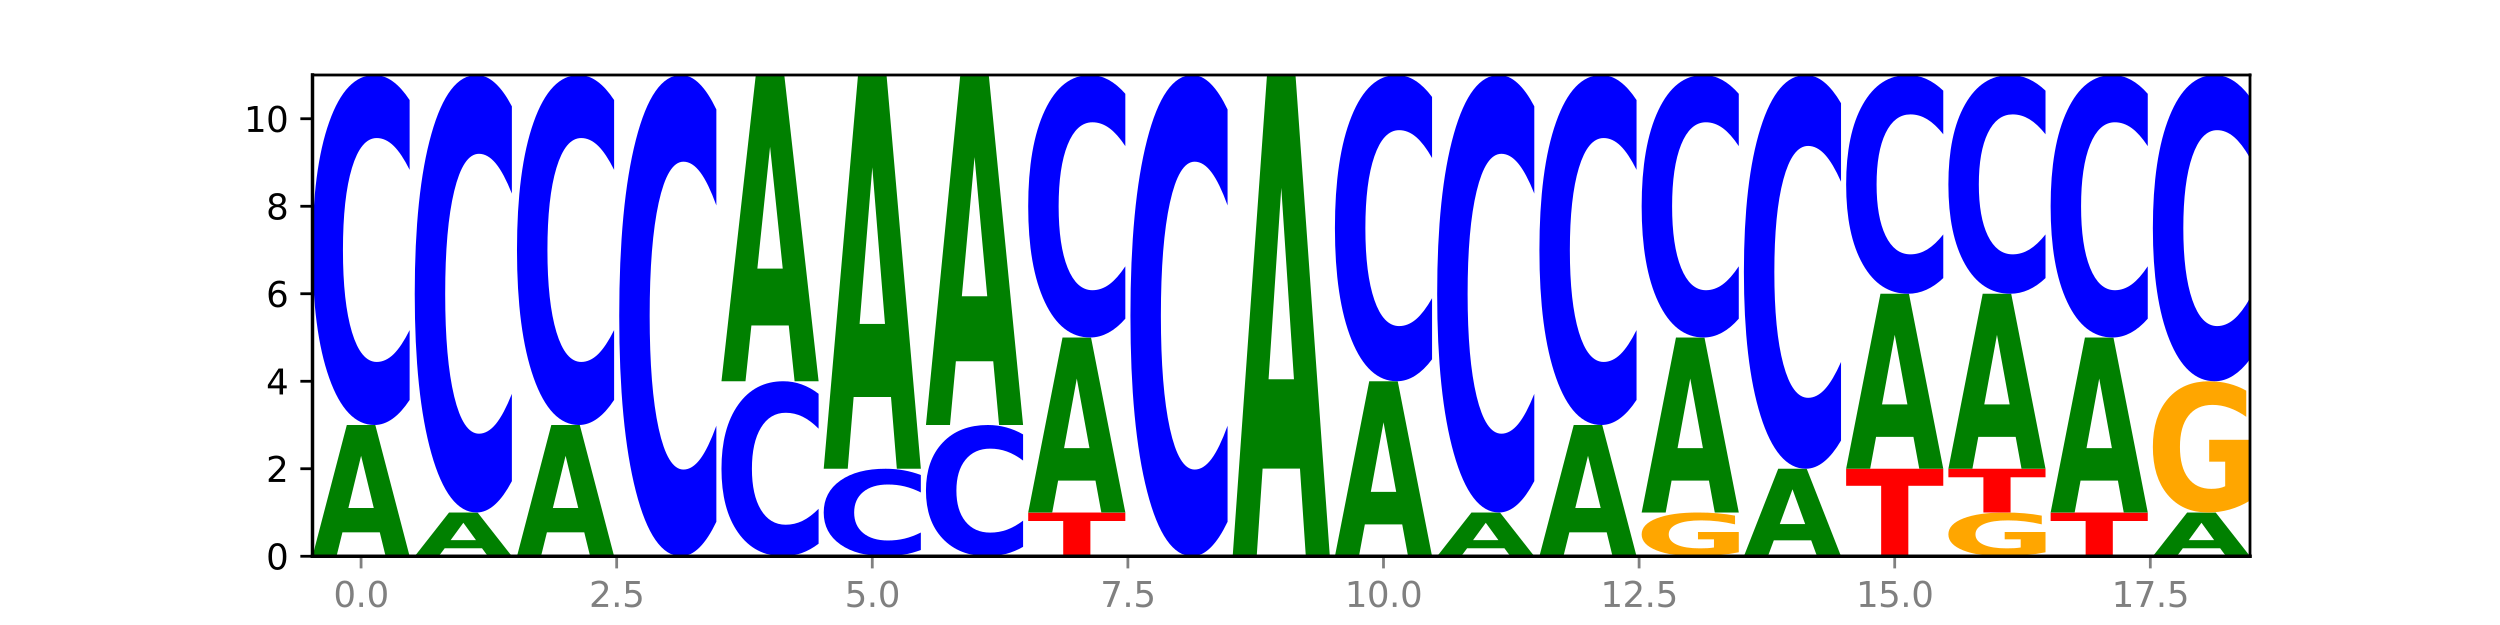 <?xml version="1.0" encoding="utf-8" standalone="no"?>
<!DOCTYPE svg PUBLIC "-//W3C//DTD SVG 1.1//EN"
  "http://www.w3.org/Graphics/SVG/1.1/DTD/svg11.dtd">
<svg xmlns:xlink="http://www.w3.org/1999/xlink" width="720pt" height="180pt" viewBox="0 0 720 180" xmlns="http://www.w3.org/2000/svg" version="1.1">
 <defs>
  <style type="text/css">*{stroke-linejoin: round; stroke-linecap: butt}</style>
 </defs>
 <g id="figure_1">
  <g id="patch_1">
   <path d="M 0 180 
L 720 180 
L 720 0 
L 0 0 
z
" style="fill: #ffffff"/>
  </g>
  <g id="axes_1">
   <g id="patch_2">
    <path d="M 90 160.2 
L 648 160.2 
L 648 21.6 
L 90 21.6 
z
" style="fill: #ffffff"/>
   </g>
   <g id="line2d_1">
    <path d="M 90 160.2 
L 648 160.2 
" clip-path="url(#padf8e4fe3b)" style="fill: none; stroke: #000000; stroke-width: 0.5; stroke-linecap: square"/>
   </g>
   <g id="patch_3">
    <path d="M 109.377 153.314 
L 98.619 153.314 
L 96.92 160.2 
L 90 160.2 
L 99.883 122.4 
L 108.09 122.4 
L 117.974 160.2 
L 111.059 160.2 
L 109.377 153.314 
z
M 100.335 146.298 
L 107.644 146.298 
L 103.995 131.263 
L 100.335 146.298 
z
" clip-path="url(#padf8e4fe3b)" style="fill: #008000"/>
   </g>
   <g id="patch_4">
    <path d="M 117.974 115.175 
Q 115.634 118.756 113.103 120.568 
Q 110.573 122.4 107.817 122.4 
Q 99.599 122.4 94.8 108.824 
Q 90 95.248 90 72.031 
Q 90 48.731 94.8 35.176 
Q 99.599 21.6 107.817 21.6 
Q 110.573 21.6 113.103 23.432 
Q 115.634 25.244 117.974 28.825 
L 117.974 48.919 
Q 115.613 44.171 113.322 41.964 
Q 111.031 39.757 108.501 39.757 
Q 103.962 39.757 101.361 48.356 
Q 98.768 56.935 98.768 72.031 
Q 98.768 87.065 101.361 95.664 
Q 103.962 104.243 108.501 104.243 
Q 111.031 104.243 113.322 102.036 
Q 115.613 99.808 117.974 95.061 
L 117.974 115.175 
z
" clip-path="url(#padf8e4fe3b)" style="fill: #0000ff"/>
   </g>
   <g id="patch_5">
    <path d="M 138.823 157.905 
L 128.065 157.905 
L 126.366 160.2 
L 119.446 160.2 
L 129.329 147.6 
L 137.536 147.6 
L 147.42 160.2 
L 140.505 160.2 
L 138.823 157.905 
z
M 129.781 155.566 
L 137.09 155.566 
L 133.441 150.554 
L 129.781 155.566 
z
" clip-path="url(#padf8e4fe3b)" style="fill: #008000"/>
   </g>
   <g id="patch_6">
    <path d="M 147.42 138.568 
Q 145.08 143.045 142.549 145.31 
Q 140.019 147.6 137.263 147.6 
Q 129.045 147.6 124.246 130.63 
Q 119.446 113.66 119.446 84.639 
Q 119.446 55.514 124.246 38.57 
Q 129.045 21.6 137.263 21.6 
Q 140.019 21.6 142.549 23.89 
Q 145.08 26.155 147.42 30.632 
L 147.42 55.748 
Q 145.058 49.814 142.768 47.055 
Q 140.477 44.296 137.947 44.296 
Q 133.408 44.296 130.807 55.046 
Q 128.214 65.769 128.214 84.639 
Q 128.214 103.431 130.807 114.18 
Q 133.408 124.904 137.947 124.904 
Q 140.477 124.904 142.768 122.145 
Q 145.058 119.36 147.42 113.426 
L 147.42 138.568 
z
" clip-path="url(#padf8e4fe3b)" style="fill: #0000ff"/>
   </g>
   <g id="patch_7">
    <path d="M 168.269 153.314 
L 157.511 153.314 
L 155.812 160.2 
L 148.892 160.2 
L 158.775 122.4 
L 166.982 122.4 
L 176.865 160.2 
L 169.951 160.2 
L 168.269 153.314 
z
M 159.227 146.298 
L 166.536 146.298 
L 162.887 131.263 
L 159.227 146.298 
z
" clip-path="url(#padf8e4fe3b)" style="fill: #008000"/>
   </g>
   <g id="patch_8">
    <path d="M 176.865 115.175 
Q 174.525 118.756 171.995 120.568 
Q 169.465 122.4 166.709 122.4 
Q 158.491 122.4 153.692 108.824 
Q 148.892 95.248 148.892 72.031 
Q 148.892 48.731 153.692 35.176 
Q 158.491 21.6 166.709 21.6 
Q 169.465 21.6 171.995 23.432 
Q 174.525 25.244 176.865 28.825 
L 176.865 48.919 
Q 174.504 44.171 172.214 41.964 
Q 169.923 39.757 167.393 39.757 
Q 162.854 39.757 160.253 48.356 
Q 157.66 56.935 157.66 72.031 
Q 157.66 87.065 160.253 95.664 
Q 162.854 104.243 167.393 104.243 
Q 169.923 104.243 172.214 102.036 
Q 174.504 99.808 176.865 95.061 
L 176.865 115.175 
z
" clip-path="url(#padf8e4fe3b)" style="fill: #0000ff"/>
   </g>
   <g id="patch_9">
    <path d="M 206.311 150.265 
Q 203.971 155.19 201.441 157.681 
Q 198.911 160.2 196.155 160.2 
Q 187.937 160.2 183.137 141.533 
Q 178.338 122.866 178.338 90.943 
Q 178.338 58.905 183.137 40.267 
Q 187.937 21.6 196.155 21.6 
Q 198.911 21.6 201.441 24.119 
Q 203.971 26.61 206.311 31.535 
L 206.311 59.163 
Q 203.95 52.635 201.66 49.601 
Q 199.369 46.566 196.839 46.566 
Q 192.3 46.566 189.699 58.39 
Q 187.105 70.186 187.105 90.943 
Q 187.105 111.614 189.699 123.439 
Q 192.3 135.234 196.839 135.234 
Q 199.369 135.234 201.66 132.199 
Q 203.95 129.136 206.311 122.608 
L 206.311 150.265 
z
" clip-path="url(#padf8e4fe3b)" style="fill: #0000ff"/>
   </g>
   <g id="patch_10">
    <path d="M 235.757 156.587 
Q 233.417 158.378 230.887 159.284 
Q 228.357 160.2 225.601 160.2 
Q 217.383 160.2 212.583 153.412 
Q 207.784 146.624 207.784 135.016 
Q 207.784 123.366 212.583 116.588 
Q 217.383 109.8 225.601 109.8 
Q 228.357 109.8 230.887 110.716 
Q 233.417 111.622 235.757 113.413 
L 235.757 123.459 
Q 233.396 121.086 231.106 119.982 
Q 228.815 118.878 226.285 118.878 
Q 221.746 118.878 219.145 123.178 
Q 216.551 127.468 216.551 135.016 
Q 216.551 142.532 219.145 146.832 
Q 221.746 151.122 226.285 151.122 
Q 228.815 151.122 231.106 150.018 
Q 233.396 148.904 235.757 146.53 
L 235.757 156.587 
z
" clip-path="url(#padf8e4fe3b)" style="fill: #0000ff"/>
   </g>
   <g id="patch_11">
    <path d="M 227.161 93.733 
L 216.403 93.733 
L 214.704 109.8 
L 207.784 109.8 
L 217.667 21.6 
L 225.874 21.6 
L 235.757 109.8 
L 228.842 109.8 
L 227.161 93.733 
z
M 218.119 77.363 
L 225.428 77.363 
L 221.779 42.28 
L 218.119 77.363 
z
" clip-path="url(#padf8e4fe3b)" style="fill: #008000"/>
   </g>
   <g id="patch_12">
    <path d="M 265.203 158.394 
Q 262.863 159.289 260.333 159.742 
Q 257.803 160.2 255.047 160.2 
Q 246.829 160.2 242.029 156.806 
Q 237.23 153.412 237.23 147.608 
Q 237.23 141.783 242.029 138.394 
Q 246.829 135 255.047 135 
Q 257.803 135 260.333 135.458 
Q 262.863 135.911 265.203 136.806 
L 265.203 141.83 
Q 262.842 140.643 260.551 140.091 
Q 258.261 139.539 255.731 139.539 
Q 251.192 139.539 248.591 141.689 
Q 245.997 143.834 245.997 147.608 
Q 245.997 151.366 248.591 153.516 
Q 251.192 155.661 255.731 155.661 
Q 258.261 155.661 260.551 155.109 
Q 262.842 154.552 265.203 153.365 
L 265.203 158.394 
z
" clip-path="url(#padf8e4fe3b)" style="fill: #0000ff"/>
   </g>
   <g id="patch_13">
    <path d="M 256.607 114.342 
L 245.849 114.342 
L 244.15 135 
L 237.23 135 
L 247.113 21.6 
L 255.32 21.6 
L 265.203 135 
L 258.288 135 
L 256.607 114.342 
z
M 247.565 93.295 
L 254.874 93.295 
L 251.225 48.188 
L 247.565 93.295 
z
" clip-path="url(#padf8e4fe3b)" style="fill: #008000"/>
   </g>
   <g id="patch_14">
    <path d="M 294.649 157.491 
Q 292.309 158.834 289.779 159.513 
Q 287.249 160.2 284.493 160.2 
Q 276.275 160.2 271.475 155.109 
Q 266.675 150.018 266.675 141.312 
Q 266.675 132.574 271.475 127.491 
Q 276.275 122.4 284.493 122.4 
Q 287.249 122.4 289.779 123.087 
Q 292.309 123.766 294.649 125.109 
L 294.649 132.644 
Q 292.288 130.864 289.997 130.037 
Q 287.707 129.209 285.177 129.209 
Q 280.638 129.209 278.037 132.434 
Q 275.443 135.651 275.443 141.312 
Q 275.443 146.949 278.037 150.174 
Q 280.638 153.391 285.177 153.391 
Q 287.707 153.391 289.997 152.563 
Q 292.288 151.728 294.649 149.948 
L 294.649 157.491 
z
" clip-path="url(#padf8e4fe3b)" style="fill: #0000ff"/>
   </g>
   <g id="patch_15">
    <path d="M 286.053 104.037 
L 275.295 104.037 
L 273.596 122.4 
L 266.675 122.4 
L 276.559 21.6 
L 284.766 21.6 
L 294.649 122.4 
L 287.734 122.4 
L 286.053 104.037 
z
M 277.01 85.329 
L 284.32 85.329 
L 280.671 45.234 
L 277.01 85.329 
z
" clip-path="url(#padf8e4fe3b)" style="fill: #008000"/>
   </g>
   <g id="patch_16">
    <path d="M 296.121 147.6 
L 324.095 147.6 
L 324.095 150.057 
L 314.031 150.057 
L 314.031 160.2 
L 306.205 160.2 
L 306.205 150.057 
L 296.121 150.057 
L 296.121 147.6 
z
" clip-path="url(#padf8e4fe3b)" style="fill: #ff0000"/>
   </g>
   <g id="patch_17">
    <path d="M 315.499 138.419 
L 304.741 138.419 
L 303.042 147.6 
L 296.121 147.6 
L 306.005 97.2 
L 314.212 97.2 
L 324.095 147.6 
L 317.18 147.6 
L 315.499 138.419 
z
M 306.456 129.065 
L 313.766 129.065 
L 310.117 109.017 
L 306.456 129.065 
z
" clip-path="url(#padf8e4fe3b)" style="fill: #008000"/>
   </g>
   <g id="patch_18">
    <path d="M 324.095 91.781 
Q 321.755 94.467 319.225 95.826 
Q 316.695 97.2 313.939 97.2 
Q 305.721 97.2 300.921 87.018 
Q 296.121 76.836 296.121 59.423 
Q 296.121 41.948 300.921 31.782 
Q 305.721 21.6 313.939 21.6 
Q 316.695 21.6 319.225 22.974 
Q 321.755 24.333 324.095 27.019 
L 324.095 42.089 
Q 321.734 38.528 319.443 36.873 
Q 317.153 35.218 314.622 35.218 
Q 310.084 35.218 307.483 41.667 
Q 304.889 48.101 304.889 59.423 
Q 304.889 70.699 307.483 77.148 
Q 310.084 83.582 314.622 83.582 
Q 317.153 83.582 319.443 81.927 
Q 321.734 80.256 324.095 76.695 
L 324.095 91.781 
z
" clip-path="url(#padf8e4fe3b)" style="fill: #0000ff"/>
   </g>
   <g id="patch_19">
    <path d="M 353.541 150.265 
Q 351.201 155.19 348.671 157.681 
Q 346.14 160.2 343.385 160.2 
Q 335.167 160.2 330.367 141.533 
Q 325.567 122.866 325.567 90.943 
Q 325.567 58.905 330.367 40.267 
Q 335.167 21.6 343.385 21.6 
Q 346.14 21.6 348.671 24.119 
Q 351.201 26.61 353.541 31.535 
L 353.541 59.163 
Q 351.18 52.635 348.889 49.601 
Q 346.599 46.566 344.068 46.566 
Q 339.529 46.566 336.929 58.39 
Q 334.335 70.186 334.335 90.943 
Q 334.335 111.614 336.929 123.439 
Q 339.529 135.234 344.068 135.234 
Q 346.599 135.234 348.889 132.199 
Q 351.18 129.136 353.541 122.608 
L 353.541 150.265 
z
" clip-path="url(#padf8e4fe3b)" style="fill: #0000ff"/>
   </g>
   <g id="patch_20">
    <path d="M 374.391 134.951 
L 363.632 134.951 
L 361.934 160.2 
L 355.013 160.2 
L 364.896 21.6 
L 373.104 21.6 
L 382.987 160.2 
L 376.072 160.2 
L 374.391 134.951 
z
M 365.348 109.228 
L 372.658 109.228 
L 369.009 54.096 
L 365.348 109.228 
z
" clip-path="url(#padf8e4fe3b)" style="fill: #008000"/>
   </g>
   <g id="patch_21">
    <path d="M 403.836 151.019 
L 393.078 151.019 
L 391.38 160.2 
L 384.459 160.2 
L 394.342 109.8 
L 402.55 109.8 
L 412.433 160.2 
L 405.518 160.2 
L 403.836 151.019 
z
M 394.794 141.665 
L 402.103 141.665 
L 398.454 121.617 
L 394.794 141.665 
z
" clip-path="url(#padf8e4fe3b)" style="fill: #008000"/>
   </g>
   <g id="patch_22">
    <path d="M 412.433 103.478 
Q 410.093 106.612 407.563 108.197 
Q 405.032 109.8 402.277 109.8 
Q 394.059 109.8 389.259 97.921 
Q 384.459 86.042 384.459 65.727 
Q 384.459 45.34 389.259 33.479 
Q 394.059 21.6 402.277 21.6 
Q 405.032 21.6 407.563 23.203 
Q 410.093 24.788 412.433 27.922 
L 412.433 45.504 
Q 410.072 41.35 407.781 39.419 
Q 405.49 37.487 402.96 37.487 
Q 398.421 37.487 395.821 45.012 
Q 393.227 52.518 393.227 65.727 
Q 393.227 78.882 395.821 86.406 
Q 398.421 93.913 402.96 93.913 
Q 405.49 93.913 407.781 91.981 
Q 410.072 90.032 412.433 85.878 
L 412.433 103.478 
z
" clip-path="url(#padf8e4fe3b)" style="fill: #0000ff"/>
   </g>
   <g id="patch_23">
    <path d="M 433.282 157.905 
L 422.524 157.905 
L 420.825 160.2 
L 413.905 160.2 
L 423.788 147.6 
L 431.995 147.6 
L 441.879 160.2 
L 434.964 160.2 
L 433.282 157.905 
z
M 424.24 155.566 
L 431.549 155.566 
L 427.9 150.554 
L 424.24 155.566 
z
" clip-path="url(#padf8e4fe3b)" style="fill: #008000"/>
   </g>
   <g id="patch_24">
    <path d="M 441.879 138.568 
Q 439.539 143.045 437.008 145.31 
Q 434.478 147.6 431.722 147.6 
Q 423.504 147.6 418.705 130.63 
Q 413.905 113.66 413.905 84.639 
Q 413.905 55.514 418.705 38.57 
Q 423.504 21.6 431.722 21.6 
Q 434.478 21.6 437.008 23.89 
Q 439.539 26.155 441.879 30.632 
L 441.879 55.748 
Q 439.518 49.814 437.227 47.055 
Q 434.936 44.296 432.406 44.296 
Q 427.867 44.296 425.266 55.046 
Q 422.673 65.769 422.673 84.639 
Q 422.673 103.431 425.266 114.18 
Q 427.867 124.904 432.406 124.904 
Q 434.936 124.904 437.227 122.145 
Q 439.518 119.36 441.879 113.426 
L 441.879 138.568 
z
" clip-path="url(#padf8e4fe3b)" style="fill: #0000ff"/>
   </g>
   <g id="patch_25">
    <path d="M 462.728 153.314 
L 451.97 153.314 
L 450.271 160.2 
L 443.351 160.2 
L 453.234 122.4 
L 461.441 122.4 
L 471.325 160.2 
L 464.41 160.2 
L 462.728 153.314 
z
M 453.686 146.298 
L 460.995 146.298 
L 457.346 131.263 
L 453.686 146.298 
z
" clip-path="url(#padf8e4fe3b)" style="fill: #008000"/>
   </g>
   <g id="patch_26">
    <path d="M 471.325 115.175 
Q 468.985 118.756 466.454 120.568 
Q 463.924 122.4 461.168 122.4 
Q 452.95 122.4 448.151 108.824 
Q 443.351 95.248 443.351 72.031 
Q 443.351 48.731 448.151 35.176 
Q 452.95 21.6 461.168 21.6 
Q 463.924 21.6 466.454 23.432 
Q 468.985 25.244 471.325 28.825 
L 471.325 48.919 
Q 468.963 44.171 466.673 41.964 
Q 464.382 39.757 461.852 39.757 
Q 457.313 39.757 454.712 48.356 
Q 452.119 56.935 452.119 72.031 
Q 452.119 87.065 454.712 95.664 
Q 457.313 104.243 461.852 104.243 
Q 464.382 104.243 466.673 102.036 
Q 468.963 99.808 471.325 95.061 
L 471.325 115.175 
z
" clip-path="url(#padf8e4fe3b)" style="fill: #0000ff"/>
   </g>
   <g id="patch_27">
    <path d="M 500.77 159.06 
Q 497.949 159.63 494.915 159.916 
Q 491.881 160.2 488.646 160.2 
Q 481.336 160.2 477.066 158.503 
Q 472.797 156.806 472.797 153.904 
Q 472.797 150.968 477.141 149.284 
Q 481.492 147.6 489.059 147.6 
Q 491.975 147.6 494.645 147.829 
Q 497.322 148.055 499.692 148.503 
L 499.692 151.015 
Q 497.247 150.44 494.827 150.156 
Q 492.407 149.87 489.975 149.87 
Q 485.473 149.87 483.035 150.916 
Q 480.596 151.96 480.596 153.904 
Q 480.596 155.83 482.947 156.881 
Q 485.298 157.93 489.624 157.93 
Q 490.802 157.93 491.812 157.871 
Q 492.821 157.808 493.623 157.678 
L 493.623 155.32 
L 489.016 155.32 
L 489.016 153.219 
L 500.77 153.219 
L 500.77 159.06 
z
" clip-path="url(#padf8e4fe3b)" style="fill: #ffa600"/>
   </g>
   <g id="patch_28">
    <path d="M 492.174 138.419 
L 481.416 138.419 
L 479.717 147.6 
L 472.797 147.6 
L 482.68 97.2 
L 490.887 97.2 
L 500.77 147.6 
L 493.856 147.6 
L 492.174 138.419 
z
M 483.132 129.065 
L 490.441 129.065 
L 486.792 109.017 
L 483.132 129.065 
z
" clip-path="url(#padf8e4fe3b)" style="fill: #008000"/>
   </g>
   <g id="patch_29">
    <path d="M 500.77 91.781 
Q 498.431 94.467 495.9 95.826 
Q 493.37 97.2 490.614 97.2 
Q 482.396 97.2 477.597 87.018 
Q 472.797 76.836 472.797 59.423 
Q 472.797 41.948 477.597 31.782 
Q 482.396 21.6 490.614 21.6 
Q 493.37 21.6 495.9 22.974 
Q 498.431 24.333 500.77 27.019 
L 500.77 42.089 
Q 498.409 38.528 496.119 36.873 
Q 493.828 35.218 491.298 35.218 
Q 486.759 35.218 484.158 41.667 
Q 481.565 48.101 481.565 59.423 
Q 481.565 70.699 484.158 77.148 
Q 486.759 83.582 491.298 83.582 
Q 493.828 83.582 496.119 81.927 
Q 498.409 80.256 500.77 76.695 
L 500.77 91.781 
z
" clip-path="url(#padf8e4fe3b)" style="fill: #0000ff"/>
   </g>
   <g id="patch_30">
    <path d="M 521.62 155.609 
L 510.862 155.609 
L 509.163 160.2 
L 502.243 160.2 
L 512.126 135 
L 520.333 135 
L 530.216 160.2 
L 523.302 160.2 
L 521.62 155.609 
z
M 512.578 150.932 
L 519.887 150.932 
L 516.238 140.908 
L 512.578 150.932 
z
" clip-path="url(#padf8e4fe3b)" style="fill: #008000"/>
   </g>
   <g id="patch_31">
    <path d="M 530.216 126.872 
Q 527.876 130.901 525.346 132.939 
Q 522.816 135 520.06 135 
Q 511.842 135 507.042 119.727 
Q 502.243 104.454 502.243 78.335 
Q 502.243 52.123 507.042 36.873 
Q 511.842 21.6 520.06 21.6 
Q 522.816 21.6 525.346 23.661 
Q 527.876 25.699 530.216 29.728 
L 530.216 52.333 
Q 527.855 46.993 525.565 44.51 
Q 523.274 42.027 520.744 42.027 
Q 516.205 42.027 513.604 51.701 
Q 511.01 61.352 511.01 78.335 
Q 511.01 95.248 513.604 104.922 
Q 516.205 114.573 520.744 114.573 
Q 523.274 114.573 525.565 112.09 
Q 527.855 109.584 530.216 104.243 
L 530.216 126.872 
z
" clip-path="url(#padf8e4fe3b)" style="fill: #0000ff"/>
   </g>
   <g id="patch_32">
    <path d="M 531.689 135 
L 559.662 135 
L 559.662 139.915 
L 549.598 139.915 
L 549.598 160.2 
L 541.772 160.2 
L 541.772 139.915 
L 531.689 139.915 
L 531.689 135 
z
" clip-path="url(#padf8e4fe3b)" style="fill: #ff0000"/>
   </g>
   <g id="patch_33">
    <path d="M 551.066 125.819 
L 540.308 125.819 
L 538.609 135 
L 531.689 135 
L 541.572 84.6 
L 549.779 84.6 
L 559.662 135 
L 552.748 135 
L 551.066 125.819 
z
M 542.024 116.465 
L 549.333 116.465 
L 545.684 96.417 
L 542.024 116.465 
z
" clip-path="url(#padf8e4fe3b)" style="fill: #008000"/>
   </g>
   <g id="patch_34">
    <path d="M 559.662 80.084 
Q 557.322 82.323 554.792 83.455 
Q 552.262 84.6 549.506 84.6 
Q 541.288 84.6 536.488 76.115 
Q 531.689 67.63 531.689 53.12 
Q 531.689 38.557 536.488 30.085 
Q 541.288 21.6 549.506 21.6 
Q 552.262 21.6 554.792 22.745 
Q 557.322 23.877 559.662 26.116 
L 559.662 38.674 
Q 557.301 35.707 555.011 34.328 
Q 552.72 32.948 550.19 32.948 
Q 545.651 32.948 543.05 38.323 
Q 540.456 43.684 540.456 53.12 
Q 540.456 62.516 543.05 67.89 
Q 545.651 73.252 550.19 73.252 
Q 552.72 73.252 555.011 71.872 
Q 557.301 70.48 559.662 67.513 
L 559.662 80.084 
z
" clip-path="url(#padf8e4fe3b)" style="fill: #0000ff"/>
   </g>
   <g id="patch_35">
    <path d="M 589.108 159.06 
Q 586.287 159.63 583.253 159.916 
Q 580.218 160.2 576.983 160.2 
Q 569.673 160.2 565.404 158.503 
Q 561.135 156.806 561.135 153.904 
Q 561.135 150.968 565.479 149.284 
Q 569.83 147.6 577.397 147.6 
Q 580.312 147.6 582.983 147.829 
Q 585.66 148.055 588.03 148.503 
L 588.03 151.015 
Q 585.585 150.44 583.165 150.156 
Q 580.745 149.87 578.312 149.87 
Q 573.811 149.87 571.372 150.916 
Q 568.934 151.96 568.934 153.904 
Q 568.934 155.83 571.285 156.881 
Q 573.636 157.93 577.961 157.93 
Q 579.14 157.93 580.149 157.871 
Q 581.159 157.808 581.961 157.678 
L 581.961 155.32 
L 577.353 155.32 
L 577.353 153.219 
L 589.108 153.219 
L 589.108 159.06 
z
" clip-path="url(#padf8e4fe3b)" style="fill: #ffa600"/>
   </g>
   <g id="patch_36">
    <path d="M 561.135 135 
L 589.108 135 
L 589.108 137.457 
L 579.044 137.457 
L 579.044 147.6 
L 571.218 147.6 
L 571.218 137.457 
L 561.135 137.457 
L 561.135 135 
z
" clip-path="url(#padf8e4fe3b)" style="fill: #ff0000"/>
   </g>
   <g id="patch_37">
    <path d="M 580.512 125.819 
L 569.754 125.819 
L 568.055 135 
L 561.135 135 
L 571.018 84.6 
L 579.225 84.6 
L 589.108 135 
L 582.193 135 
L 580.512 125.819 
z
M 571.47 116.465 
L 578.779 116.465 
L 575.13 96.417 
L 571.47 116.465 
z
" clip-path="url(#padf8e4fe3b)" style="fill: #008000"/>
   </g>
   <g id="patch_38">
    <path d="M 589.108 80.084 
Q 586.768 82.323 584.238 83.455 
Q 581.708 84.6 578.952 84.6 
Q 570.734 84.6 565.934 76.115 
Q 561.135 67.63 561.135 53.12 
Q 561.135 38.557 565.934 30.085 
Q 570.734 21.6 578.952 21.6 
Q 581.708 21.6 584.238 22.745 
Q 586.768 23.877 589.108 26.116 
L 589.108 38.674 
Q 586.747 35.707 584.456 34.328 
Q 582.166 32.948 579.636 32.948 
Q 575.097 32.948 572.496 38.323 
Q 569.902 43.684 569.902 53.12 
Q 569.902 62.516 572.496 67.89 
Q 575.097 73.252 579.636 73.252 
Q 582.166 73.252 584.456 71.872 
Q 586.747 70.48 589.108 67.513 
L 589.108 80.084 
z
" clip-path="url(#padf8e4fe3b)" style="fill: #0000ff"/>
   </g>
   <g id="patch_39">
    <path d="M 590.58 147.6 
L 618.554 147.6 
L 618.554 150.057 
L 608.49 150.057 
L 608.49 160.2 
L 600.664 160.2 
L 600.664 150.057 
L 590.58 150.057 
L 590.58 147.6 
z
" clip-path="url(#padf8e4fe3b)" style="fill: #ff0000"/>
   </g>
   <g id="patch_40">
    <path d="M 609.958 138.419 
L 599.2 138.419 
L 597.501 147.6 
L 590.58 147.6 
L 600.464 97.2 
L 608.671 97.2 
L 618.554 147.6 
L 611.639 147.6 
L 609.958 138.419 
z
M 600.915 129.065 
L 608.225 129.065 
L 604.576 109.017 
L 600.915 129.065 
z
" clip-path="url(#padf8e4fe3b)" style="fill: #008000"/>
   </g>
   <g id="patch_41">
    <path d="M 618.554 91.781 
Q 616.214 94.467 613.684 95.826 
Q 611.154 97.2 608.398 97.2 
Q 600.18 97.2 595.38 87.018 
Q 590.58 76.836 590.58 59.423 
Q 590.58 41.948 595.38 31.782 
Q 600.18 21.6 608.398 21.6 
Q 611.154 21.6 613.684 22.974 
Q 616.214 24.333 618.554 27.019 
L 618.554 42.089 
Q 616.193 38.528 613.902 36.873 
Q 611.612 35.218 609.082 35.218 
Q 604.543 35.218 601.942 41.667 
Q 599.348 48.101 599.348 59.423 
Q 599.348 70.699 601.942 77.148 
Q 604.543 83.582 609.082 83.582 
Q 611.612 83.582 613.902 81.927 
Q 616.193 80.256 618.554 76.695 
L 618.554 91.781 
z
" clip-path="url(#padf8e4fe3b)" style="fill: #0000ff"/>
   </g>
   <g id="patch_42">
    <path d="M 639.404 157.905 
L 628.646 157.905 
L 626.947 160.2 
L 620.026 160.2 
L 629.91 147.6 
L 638.117 147.6 
L 648 160.2 
L 641.085 160.2 
L 639.404 157.905 
z
M 630.361 155.566 
L 637.671 155.566 
L 634.022 150.554 
L 630.361 155.566 
z
" clip-path="url(#padf8e4fe3b)" style="fill: #008000"/>
   </g>
   <g id="patch_43">
    <path d="M 648 144.18 
Q 645.179 145.89 642.144 146.749 
Q 639.11 147.6 635.875 147.6 
Q 628.565 147.6 624.296 142.509 
Q 620.026 137.418 620.026 128.712 
Q 620.026 119.904 624.371 114.852 
Q 628.722 109.8 636.289 109.8 
Q 639.204 109.8 641.875 110.487 
Q 644.552 111.166 646.922 112.509 
L 646.922 120.044 
Q 644.477 118.319 642.057 117.468 
Q 639.637 116.609 637.204 116.609 
Q 632.703 116.609 630.264 119.748 
Q 627.825 122.879 627.825 128.712 
Q 627.825 134.49 630.176 137.644 
Q 632.527 140.791 636.853 140.791 
Q 638.032 140.791 639.041 140.612 
Q 640.051 140.424 640.853 140.034 
L 640.853 132.959 
L 636.245 132.959 
L 636.245 126.658 
L 648 126.658 
L 648 144.18 
z
" clip-path="url(#padf8e4fe3b)" style="fill: #ffa600"/>
   </g>
   <g id="patch_44">
    <path d="M 648 103.478 
Q 645.66 106.612 643.13 108.197 
Q 640.6 109.8 637.844 109.8 
Q 629.626 109.8 624.826 97.921 
Q 620.026 86.042 620.026 65.727 
Q 620.026 45.34 624.826 33.479 
Q 629.626 21.6 637.844 21.6 
Q 640.6 21.6 643.13 23.203 
Q 645.66 24.788 648 27.922 
L 648 45.504 
Q 645.639 41.35 643.348 39.419 
Q 641.058 37.487 638.527 37.487 
Q 633.989 37.487 631.388 45.012 
Q 628.794 52.518 628.794 65.727 
Q 628.794 78.882 631.388 86.406 
Q 633.989 93.913 638.527 93.913 
Q 641.058 93.913 643.348 91.981 
Q 645.639 90.032 648 85.878 
L 648 103.478 
z
" clip-path="url(#padf8e4fe3b)" style="fill: #0000ff"/>
   </g>
   <g id="matplotlib.axis_1">
    <g id="xtick_1">
     <g id="line2d_2">
      <defs>
       <path id="m47e8d44e52" d="M 0 0 
L 0 3.5 
" style="stroke: #808080; stroke-width: 0.8"/>
      </defs>
      <g>
       <use xlink:href="#m47e8d44e52" x="103.987" y="160.2" style="fill: #808080; stroke: #808080; stroke-width: 0.8"/>
      </g>
     </g>
     <g id="text_1">
      <!-- 0.0 -->
      <g style="fill: #808080" transform="translate(96.035 174.798) scale(0.1 -0.1)">
       <defs>
        <path id="DejaVuSans-30" d="M 2034 4250 
Q 1547 4250 1301 3770 
Q 1056 3291 1056 2328 
Q 1056 1369 1301 889 
Q 1547 409 2034 409 
Q 2525 409 2770 889 
Q 3016 1369 3016 2328 
Q 3016 3291 2770 3770 
Q 2525 4250 2034 4250 
z
M 2034 4750 
Q 2819 4750 3233 4129 
Q 3647 3509 3647 2328 
Q 3647 1150 3233 529 
Q 2819 -91 2034 -91 
Q 1250 -91 836 529 
Q 422 1150 422 2328 
Q 422 3509 836 4129 
Q 1250 4750 2034 4750 
z
" transform="scale(0.016)"/>
        <path id="DejaVuSans-2e" d="M 684 794 
L 1344 794 
L 1344 0 
L 684 0 
L 684 794 
z
" transform="scale(0.016)"/>
       </defs>
       <use xlink:href="#DejaVuSans-30"/>
       <use xlink:href="#DejaVuSans-2e" x="63.623"/>
       <use xlink:href="#DejaVuSans-30" x="95.41"/>
      </g>
     </g>
    </g>
    <g id="xtick_2">
     <g id="line2d_3">
      <g>
       <use xlink:href="#m47e8d44e52" x="177.602" y="160.2" style="fill: #808080; stroke: #808080; stroke-width: 0.8"/>
      </g>
     </g>
     <g id="text_2">
      <!-- 2.5 -->
      <g style="fill: #808080" transform="translate(169.65 174.798) scale(0.1 -0.1)">
       <defs>
        <path id="DejaVuSans-32" d="M 1228 531 
L 3431 531 
L 3431 0 
L 469 0 
L 469 531 
Q 828 903 1448 1529 
Q 2069 2156 2228 2338 
Q 2531 2678 2651 2914 
Q 2772 3150 2772 3378 
Q 2772 3750 2511 3984 
Q 2250 4219 1831 4219 
Q 1534 4219 1204 4116 
Q 875 4013 500 3803 
L 500 4441 
Q 881 4594 1212 4672 
Q 1544 4750 1819 4750 
Q 2544 4750 2975 4387 
Q 3406 4025 3406 3419 
Q 3406 3131 3298 2873 
Q 3191 2616 2906 2266 
Q 2828 2175 2409 1742 
Q 1991 1309 1228 531 
z
" transform="scale(0.016)"/>
        <path id="DejaVuSans-35" d="M 691 4666 
L 3169 4666 
L 3169 4134 
L 1269 4134 
L 1269 2991 
Q 1406 3038 1543 3061 
Q 1681 3084 1819 3084 
Q 2600 3084 3056 2656 
Q 3513 2228 3513 1497 
Q 3513 744 3044 326 
Q 2575 -91 1722 -91 
Q 1428 -91 1123 -41 
Q 819 9 494 109 
L 494 744 
Q 775 591 1075 516 
Q 1375 441 1709 441 
Q 2250 441 2565 725 
Q 2881 1009 2881 1497 
Q 2881 1984 2565 2268 
Q 2250 2553 1709 2553 
Q 1456 2553 1204 2497 
Q 953 2441 691 2322 
L 691 4666 
z
" transform="scale(0.016)"/>
       </defs>
       <use xlink:href="#DejaVuSans-32"/>
       <use xlink:href="#DejaVuSans-2e" x="63.623"/>
       <use xlink:href="#DejaVuSans-35" x="95.41"/>
      </g>
     </g>
    </g>
    <g id="xtick_3">
     <g id="line2d_4">
      <g>
       <use xlink:href="#m47e8d44e52" x="251.216" y="160.2" style="fill: #808080; stroke: #808080; stroke-width: 0.8"/>
      </g>
     </g>
     <g id="text_3">
      <!-- 5.0 -->
      <g style="fill: #808080" transform="translate(243.265 174.798) scale(0.1 -0.1)">
       <use xlink:href="#DejaVuSans-35"/>
       <use xlink:href="#DejaVuSans-2e" x="63.623"/>
       <use xlink:href="#DejaVuSans-30" x="95.41"/>
      </g>
     </g>
    </g>
    <g id="xtick_4">
     <g id="line2d_5">
      <g>
       <use xlink:href="#m47e8d44e52" x="324.831" y="160.2" style="fill: #808080; stroke: #808080; stroke-width: 0.8"/>
      </g>
     </g>
     <g id="text_4">
      <!-- 7.5 -->
      <g style="fill: #808080" transform="translate(316.88 174.798) scale(0.1 -0.1)">
       <defs>
        <path id="DejaVuSans-37" d="M 525 4666 
L 3525 4666 
L 3525 4397 
L 1831 0 
L 1172 0 
L 2766 4134 
L 525 4134 
L 525 4666 
z
" transform="scale(0.016)"/>
       </defs>
       <use xlink:href="#DejaVuSans-37"/>
       <use xlink:href="#DejaVuSans-2e" x="63.623"/>
       <use xlink:href="#DejaVuSans-35" x="95.41"/>
      </g>
     </g>
    </g>
    <g id="xtick_5">
     <g id="line2d_6">
      <g>
       <use xlink:href="#m47e8d44e52" x="398.446" y="160.2" style="fill: #808080; stroke: #808080; stroke-width: 0.8"/>
      </g>
     </g>
     <g id="text_5">
      <!-- 10.0 -->
      <g style="fill: #808080" transform="translate(387.313 174.798) scale(0.1 -0.1)">
       <defs>
        <path id="DejaVuSans-31" d="M 794 531 
L 1825 531 
L 1825 4091 
L 703 3866 
L 703 4441 
L 1819 4666 
L 2450 4666 
L 2450 531 
L 3481 531 
L 3481 0 
L 794 0 
L 794 531 
z
" transform="scale(0.016)"/>
       </defs>
       <use xlink:href="#DejaVuSans-31"/>
       <use xlink:href="#DejaVuSans-30" x="63.623"/>
       <use xlink:href="#DejaVuSans-2e" x="127.246"/>
       <use xlink:href="#DejaVuSans-30" x="159.033"/>
      </g>
     </g>
    </g>
    <g id="xtick_6">
     <g id="line2d_7">
      <g>
       <use xlink:href="#m47e8d44e52" x="472.061" y="160.2" style="fill: #808080; stroke: #808080; stroke-width: 0.8"/>
      </g>
     </g>
     <g id="text_6">
      <!-- 12.5 -->
      <g style="fill: #808080" transform="translate(460.928 174.798) scale(0.1 -0.1)">
       <use xlink:href="#DejaVuSans-31"/>
       <use xlink:href="#DejaVuSans-32" x="63.623"/>
       <use xlink:href="#DejaVuSans-2e" x="127.246"/>
       <use xlink:href="#DejaVuSans-35" x="159.033"/>
      </g>
     </g>
    </g>
    <g id="xtick_7">
     <g id="line2d_8">
      <g>
       <use xlink:href="#m47e8d44e52" x="545.675" y="160.2" style="fill: #808080; stroke: #808080; stroke-width: 0.8"/>
      </g>
     </g>
     <g id="text_7">
      <!-- 15.0 -->
      <g style="fill: #808080" transform="translate(534.543 174.798) scale(0.1 -0.1)">
       <use xlink:href="#DejaVuSans-31"/>
       <use xlink:href="#DejaVuSans-35" x="63.623"/>
       <use xlink:href="#DejaVuSans-2e" x="127.246"/>
       <use xlink:href="#DejaVuSans-30" x="159.033"/>
      </g>
     </g>
    </g>
    <g id="xtick_8">
     <g id="line2d_9">
      <g>
       <use xlink:href="#m47e8d44e52" x="619.29" y="160.2" style="fill: #808080; stroke: #808080; stroke-width: 0.8"/>
      </g>
     </g>
     <g id="text_8">
      <!-- 17.5 -->
      <g style="fill: #808080" transform="translate(608.157 174.798) scale(0.1 -0.1)">
       <use xlink:href="#DejaVuSans-31"/>
       <use xlink:href="#DejaVuSans-37" x="63.623"/>
       <use xlink:href="#DejaVuSans-2e" x="127.246"/>
       <use xlink:href="#DejaVuSans-35" x="159.033"/>
      </g>
     </g>
    </g>
   </g>
   <g id="matplotlib.axis_2">
    <g id="ytick_1">
     <g id="line2d_10">
      <defs>
       <path id="mb9f5417ac9" d="M 0 0 
L -3.5 0 
" style="stroke: #000000; stroke-width: 0.8"/>
      </defs>
      <g>
       <use xlink:href="#mb9f5417ac9" x="90" y="160.2" style="stroke: #000000; stroke-width: 0.8"/>
      </g>
     </g>
     <g id="text_9">
      <!-- 0 -->
      <g transform="translate(76.638 163.999) scale(0.1 -0.1)">
       <use xlink:href="#DejaVuSans-30"/>
      </g>
     </g>
    </g>
    <g id="ytick_2">
     <g id="line2d_11">
      <g>
       <use xlink:href="#mb9f5417ac9" x="90" y="135" style="stroke: #000000; stroke-width: 0.8"/>
      </g>
     </g>
     <g id="text_10">
      <!-- 2 -->
      <g transform="translate(76.638 138.799) scale(0.1 -0.1)">
       <use xlink:href="#DejaVuSans-32"/>
      </g>
     </g>
    </g>
    <g id="ytick_3">
     <g id="line2d_12">
      <g>
       <use xlink:href="#mb9f5417ac9" x="90" y="109.8" style="stroke: #000000; stroke-width: 0.8"/>
      </g>
     </g>
     <g id="text_11">
      <!-- 4 -->
      <g transform="translate(76.638 113.599) scale(0.1 -0.1)">
       <defs>
        <path id="DejaVuSans-34" d="M 2419 4116 
L 825 1625 
L 2419 1625 
L 2419 4116 
z
M 2253 4666 
L 3047 4666 
L 3047 1625 
L 3713 1625 
L 3713 1100 
L 3047 1100 
L 3047 0 
L 2419 0 
L 2419 1100 
L 313 1100 
L 313 1709 
L 2253 4666 
z
" transform="scale(0.016)"/>
       </defs>
       <use xlink:href="#DejaVuSans-34"/>
      </g>
     </g>
    </g>
    <g id="ytick_4">
     <g id="line2d_13">
      <g>
       <use xlink:href="#mb9f5417ac9" x="90" y="84.6" style="stroke: #000000; stroke-width: 0.8"/>
      </g>
     </g>
     <g id="text_12">
      <!-- 6 -->
      <g transform="translate(76.638 88.399) scale(0.1 -0.1)">
       <defs>
        <path id="DejaVuSans-36" d="M 2113 2584 
Q 1688 2584 1439 2293 
Q 1191 2003 1191 1497 
Q 1191 994 1439 701 
Q 1688 409 2113 409 
Q 2538 409 2786 701 
Q 3034 994 3034 1497 
Q 3034 2003 2786 2293 
Q 2538 2584 2113 2584 
z
M 3366 4563 
L 3366 3988 
Q 3128 4100 2886 4159 
Q 2644 4219 2406 4219 
Q 1781 4219 1451 3797 
Q 1122 3375 1075 2522 
Q 1259 2794 1537 2939 
Q 1816 3084 2150 3084 
Q 2853 3084 3261 2657 
Q 3669 2231 3669 1497 
Q 3669 778 3244 343 
Q 2819 -91 2113 -91 
Q 1303 -91 875 529 
Q 447 1150 447 2328 
Q 447 3434 972 4092 
Q 1497 4750 2381 4750 
Q 2619 4750 2861 4703 
Q 3103 4656 3366 4563 
z
" transform="scale(0.016)"/>
       </defs>
       <use xlink:href="#DejaVuSans-36"/>
      </g>
     </g>
    </g>
    <g id="ytick_5">
     <g id="line2d_14">
      <g>
       <use xlink:href="#mb9f5417ac9" x="90" y="59.4" style="stroke: #000000; stroke-width: 0.8"/>
      </g>
     </g>
     <g id="text_13">
      <!-- 8 -->
      <g transform="translate(76.638 63.199) scale(0.1 -0.1)">
       <defs>
        <path id="DejaVuSans-38" d="M 2034 2216 
Q 1584 2216 1326 1975 
Q 1069 1734 1069 1313 
Q 1069 891 1326 650 
Q 1584 409 2034 409 
Q 2484 409 2743 651 
Q 3003 894 3003 1313 
Q 3003 1734 2745 1975 
Q 2488 2216 2034 2216 
z
M 1403 2484 
Q 997 2584 770 2862 
Q 544 3141 544 3541 
Q 544 4100 942 4425 
Q 1341 4750 2034 4750 
Q 2731 4750 3128 4425 
Q 3525 4100 3525 3541 
Q 3525 3141 3298 2862 
Q 3072 2584 2669 2484 
Q 3125 2378 3379 2068 
Q 3634 1759 3634 1313 
Q 3634 634 3220 271 
Q 2806 -91 2034 -91 
Q 1263 -91 848 271 
Q 434 634 434 1313 
Q 434 1759 690 2068 
Q 947 2378 1403 2484 
z
M 1172 3481 
Q 1172 3119 1398 2916 
Q 1625 2713 2034 2713 
Q 2441 2713 2670 2916 
Q 2900 3119 2900 3481 
Q 2900 3844 2670 4047 
Q 2441 4250 2034 4250 
Q 1625 4250 1398 4047 
Q 1172 3844 1172 3481 
z
" transform="scale(0.016)"/>
       </defs>
       <use xlink:href="#DejaVuSans-38"/>
      </g>
     </g>
    </g>
    <g id="ytick_6">
     <g id="line2d_15">
      <g>
       <use xlink:href="#mb9f5417ac9" x="90" y="34.2" style="stroke: #000000; stroke-width: 0.8"/>
      </g>
     </g>
     <g id="text_14">
      <!-- 10 -->
      <g transform="translate(70.275 37.999) scale(0.1 -0.1)">
       <use xlink:href="#DejaVuSans-31"/>
       <use xlink:href="#DejaVuSans-30" x="63.623"/>
      </g>
     </g>
    </g>
   </g>
   <g id="patch_45">
    <path d="M 90 160.2 
L 90 21.6 
" style="fill: none; stroke: #000000; stroke-linejoin: miter; stroke-linecap: square"/>
   </g>
   <g id="patch_46">
    <path d="M 648 160.2 
L 648 21.6 
" style="fill: none; stroke: #000000; stroke-width: 0.8; stroke-linejoin: miter; stroke-linecap: square"/>
   </g>
   <g id="patch_47">
    <path d="M 90 160.2 
L 648 160.2 
" style="fill: none; stroke: #000000; stroke-linejoin: miter; stroke-linecap: square"/>
   </g>
   <g id="patch_48">
    <path d="M 90 21.6 
L 648 21.6 
" style="fill: none; stroke: #000000; stroke-width: 0.8; stroke-linejoin: miter; stroke-linecap: square"/>
   </g>
  </g>
 </g>
 <defs>
  <clipPath id="padf8e4fe3b">
   <rect x="90" y="21.6" width="558" height="138.6"/>
  </clipPath>
 </defs>
</svg>
